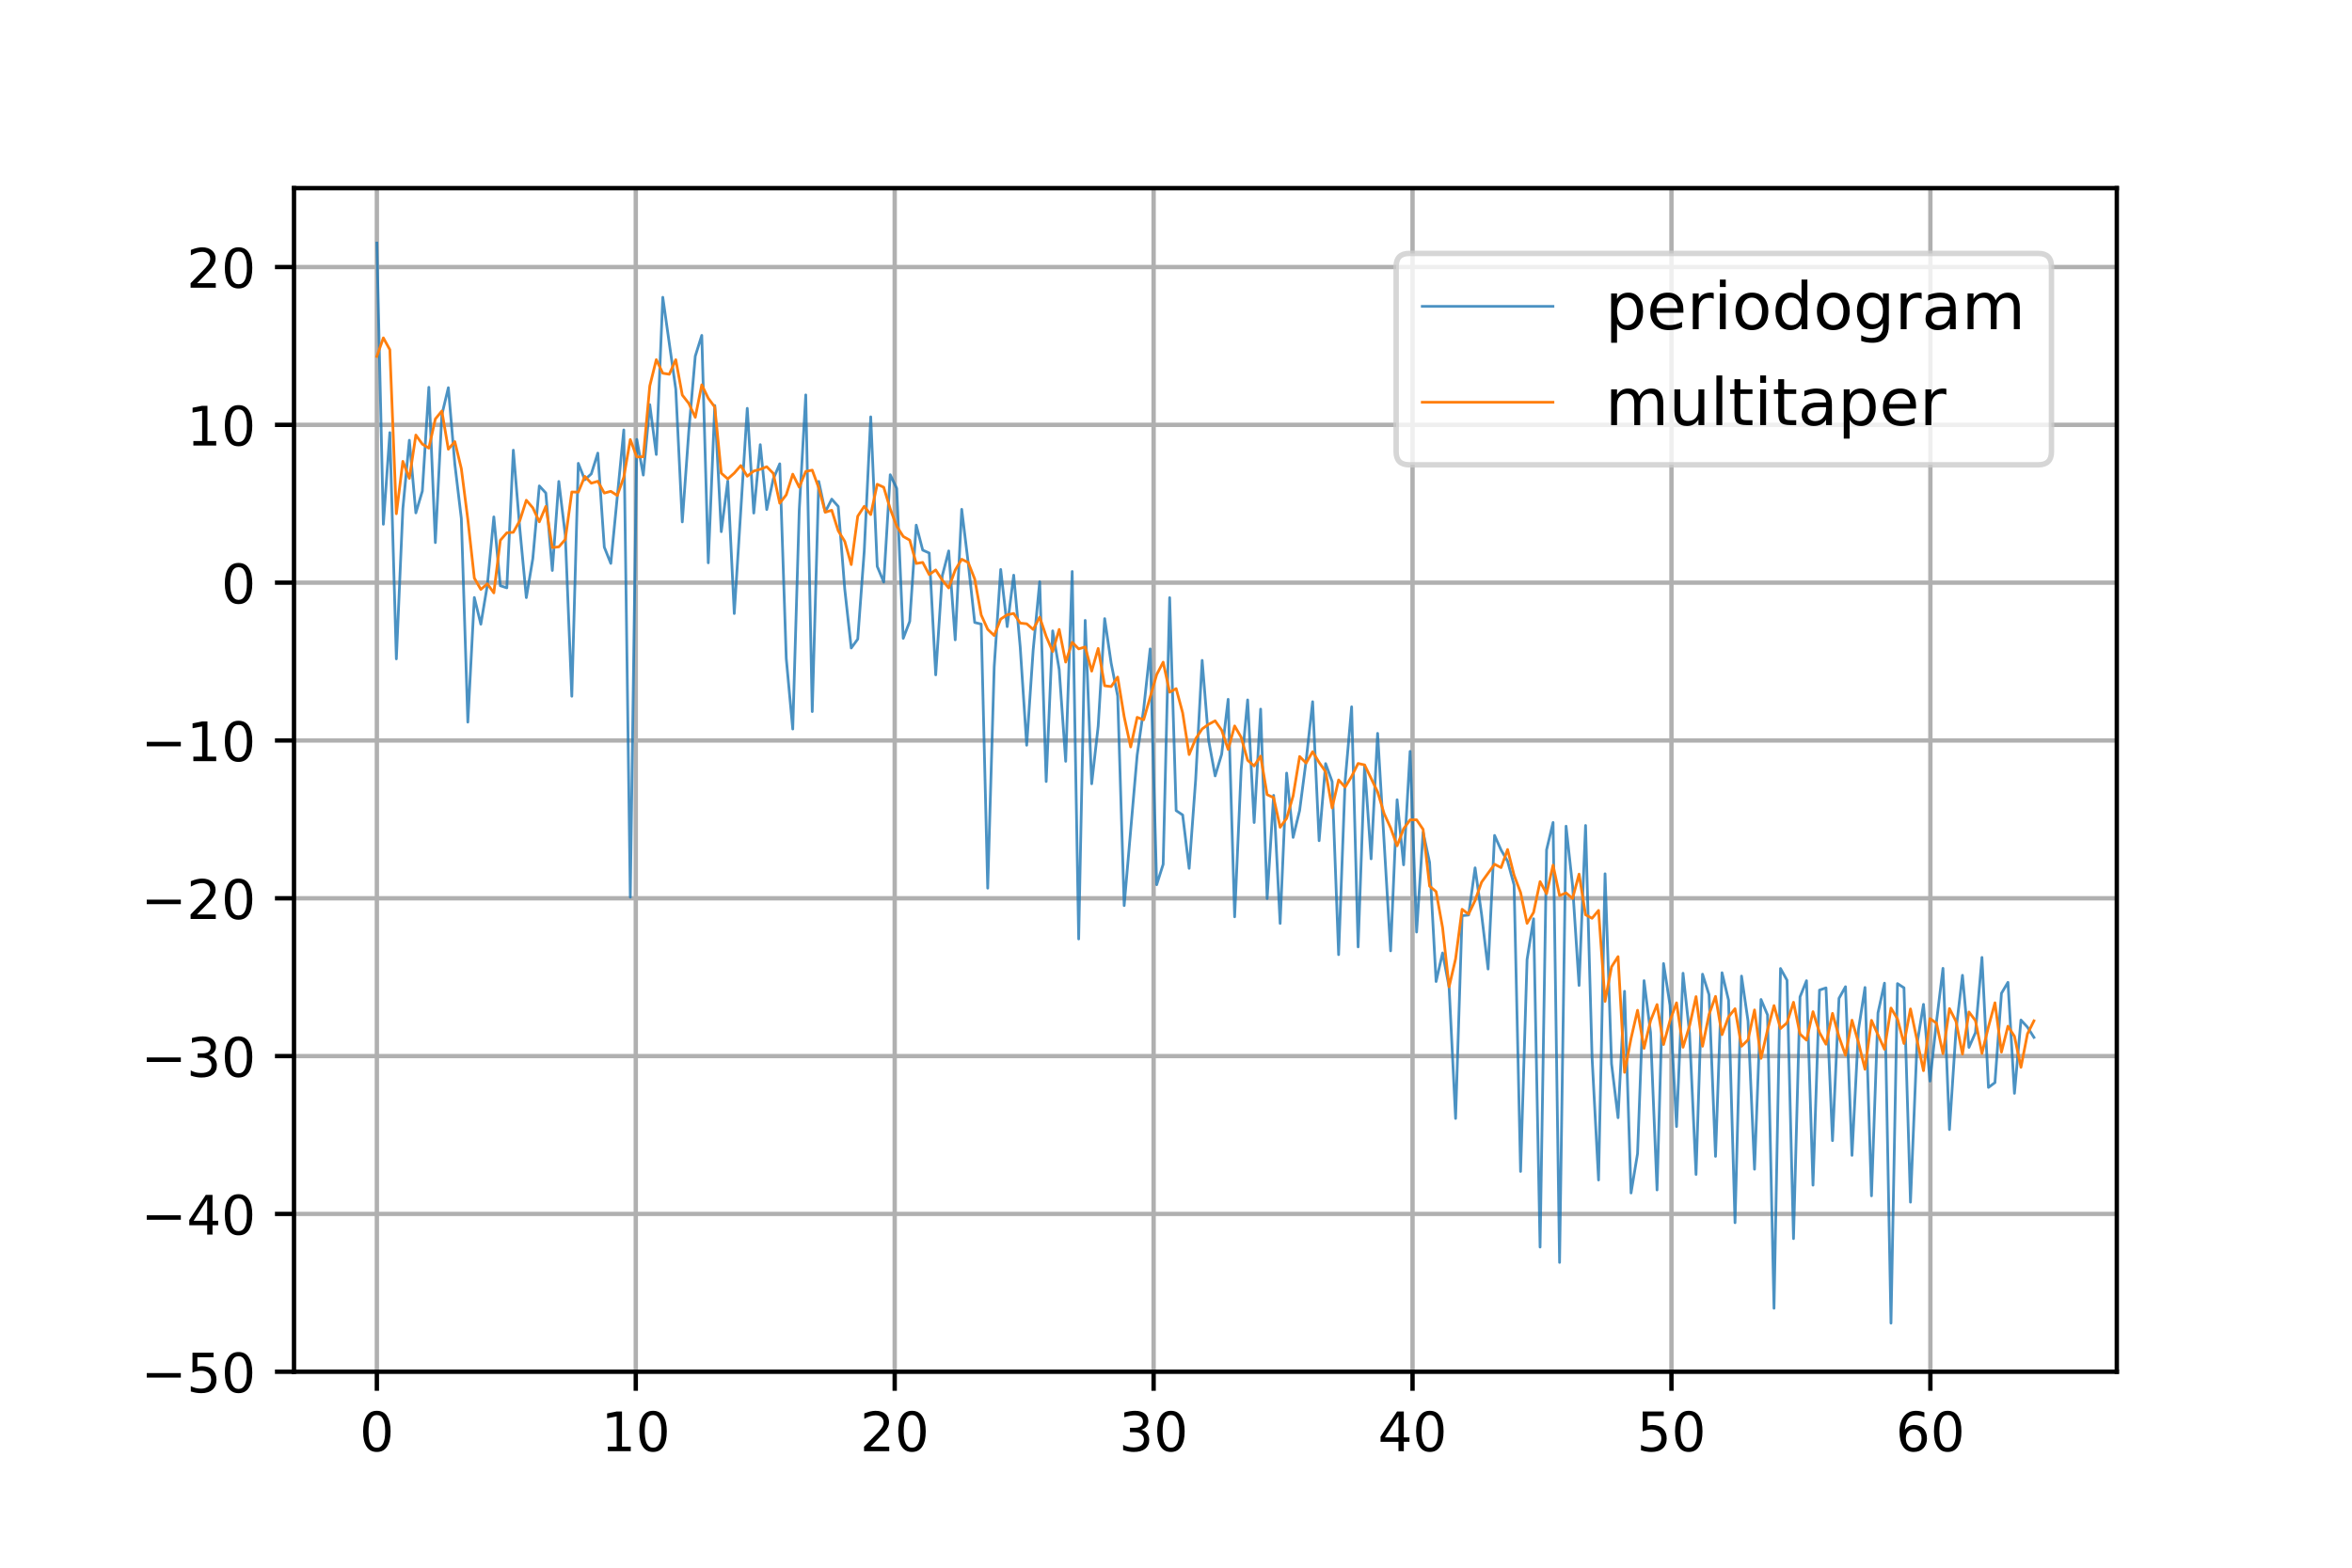 <?xml version="1.0" encoding="UTF-8" standalone="no"?> <!-- Created with matplotlib (https://matplotlib.org/) --> <svg xmlns="http://www.w3.org/2000/svg" xmlns:xlink="http://www.w3.org/1999/xlink" height="288pt" version="1.1" viewBox="0 0 432 288" width="432pt"><defs><style type="text/css"> *{stroke-linecap:butt;stroke-linejoin:round;} </style></defs><g id="figure_1"><g id="patch_1"><path d="M 0 288 L 432 288 L 432 0 L 0 0 z " style="fill:#ffffff;"></path></g><g id="axes_1"><g id="patch_2"><path d="M 54 252 L 388.8 252 L 388.8 34.56 L 54 34.56 z " style="fill:#ffffff;"></path></g><g id="matplotlib.axis_1"><g id="xtick_1"><g id="line2d_1"><path clip-path="url(#p5a8e3fb662)" d="M 69.218 252 L 69.218 34.56 " style="fill:none;stroke:#b0b0b0;stroke-linecap:square;stroke-width:0.8;"></path></g><g id="line2d_2"><defs><path d="M 0 0 L 0 3.5 " id="mc115bfe1e2" style="stroke:#000000;stroke-width:0.8;"></path></defs><g><use style="stroke:#000000;stroke-width:0.8;" x="69.218" xlink:href="#mc115bfe1e2" y="252"></use></g></g><g id="text_1"><!-- 0 --><defs><path d="M 31.781 66.406 Q 24.172 66.406 20.328 58.906 Q 16.5 51.422 16.5 36.375 Q 16.5 21.391 20.328 13.891 Q 24.172 6.391 31.781 6.391 Q 39.453 6.391 43.281 13.891 Q 47.125 21.391 47.125 36.375 Q 47.125 51.422 43.281 58.906 Q 39.453 66.406 31.781 66.406 z M 31.781 74.219 Q 44.047 74.219 50.516 64.516 Q 56.984 54.828 56.984 36.375 Q 56.984 17.969 50.516 8.266 Q 44.047 -1.422 31.781 -1.422 Q 19.531 -1.422 13.062 8.266 Q 6.594 17.969 6.594 36.375 Q 6.594 54.828 13.062 64.516 Q 19.531 74.219 31.781 74.219 z " id="DejaVuSans-48"></path></defs><g transform="translate(66.037 266.598)scale(0.1 -0.1)"><use xlink:href="#DejaVuSans-48"></use></g></g></g><g id="xtick_2"><g id="line2d_3"><path clip-path="url(#p5a8e3fb662)" d="M 116.775 252 L 116.775 34.56 " style="fill:none;stroke:#b0b0b0;stroke-linecap:square;stroke-width:0.8;"></path></g><g id="line2d_4"><g><use style="stroke:#000000;stroke-width:0.8;" x="116.775" xlink:href="#mc115bfe1e2" y="252"></use></g></g><g id="text_2"><!-- 10 --><defs><path d="M 12.406 8.297 L 28.516 8.297 L 28.516 63.922 L 10.984 60.406 L 10.984 69.391 L 28.422 72.906 L 38.281 72.906 L 38.281 8.297 L 54.391 8.297 L 54.391 0 L 12.406 0 z " id="DejaVuSans-49"></path></defs><g transform="translate(110.412 266.598)scale(0.1 -0.1)"><use xlink:href="#DejaVuSans-49"></use><use x="63.623" xlink:href="#DejaVuSans-48"></use></g></g></g><g id="xtick_3"><g id="line2d_5"><path clip-path="url(#p5a8e3fb662)" d="M 164.332 252 L 164.332 34.56 " style="fill:none;stroke:#b0b0b0;stroke-linecap:square;stroke-width:0.8;"></path></g><g id="line2d_6"><g><use style="stroke:#000000;stroke-width:0.8;" x="164.332" xlink:href="#mc115bfe1e2" y="252"></use></g></g><g id="text_3"><!-- 20 --><defs><path d="M 19.188 8.297 L 53.609 8.297 L 53.609 0 L 7.328 0 L 7.328 8.297 Q 12.938 14.109 22.625 23.891 Q 32.328 33.688 34.812 36.531 Q 39.547 41.844 41.422 45.531 Q 43.312 49.219 43.312 52.781 Q 43.312 58.594 39.234 62.25 Q 35.156 65.922 28.609 65.922 Q 23.969 65.922 18.812 64.312 Q 13.672 62.703 7.812 59.422 L 7.812 69.391 Q 13.766 71.781 18.938 73 Q 24.125 74.219 28.422 74.219 Q 39.75 74.219 46.484 68.547 Q 53.219 62.891 53.219 53.422 Q 53.219 48.922 51.531 44.891 Q 49.859 40.875 45.406 35.406 Q 44.188 33.984 37.641 27.219 Q 31.109 20.453 19.188 8.297 z " id="DejaVuSans-50"></path></defs><g transform="translate(157.969 266.598)scale(0.1 -0.1)"><use xlink:href="#DejaVuSans-50"></use><use x="63.623" xlink:href="#DejaVuSans-48"></use></g></g></g><g id="xtick_4"><g id="line2d_7"><path clip-path="url(#p5a8e3fb662)" d="M 211.889 252 L 211.889 34.56 " style="fill:none;stroke:#b0b0b0;stroke-linecap:square;stroke-width:0.8;"></path></g><g id="line2d_8"><g><use style="stroke:#000000;stroke-width:0.8;" x="211.889" xlink:href="#mc115bfe1e2" y="252"></use></g></g><g id="text_4"><!-- 30 --><defs><path d="M 40.578 39.312 Q 47.656 37.797 51.625 33 Q 55.609 28.219 55.609 21.188 Q 55.609 10.406 48.188 4.484 Q 40.766 -1.422 27.094 -1.422 Q 22.516 -1.422 17.656 -0.516 Q 12.797 0.391 7.625 2.203 L 7.625 11.719 Q 11.719 9.328 16.594 8.109 Q 21.484 6.891 26.812 6.891 Q 36.078 6.891 40.938 10.547 Q 45.797 14.203 45.797 21.188 Q 45.797 27.641 41.281 31.266 Q 36.766 34.906 28.719 34.906 L 20.219 34.906 L 20.219 43.016 L 29.109 43.016 Q 36.375 43.016 40.234 45.922 Q 44.094 48.828 44.094 54.297 Q 44.094 59.906 40.109 62.906 Q 36.141 65.922 28.719 65.922 Q 24.656 65.922 20.016 65.031 Q 15.375 64.156 9.812 62.312 L 9.812 71.094 Q 15.438 72.656 20.344 73.438 Q 25.25 74.219 29.594 74.219 Q 40.828 74.219 47.359 69.109 Q 53.906 64.016 53.906 55.328 Q 53.906 49.266 50.438 45.094 Q 46.969 40.922 40.578 39.312 z " id="DejaVuSans-51"></path></defs><g transform="translate(205.526 266.598)scale(0.1 -0.1)"><use xlink:href="#DejaVuSans-51"></use><use x="63.623" xlink:href="#DejaVuSans-48"></use></g></g></g><g id="xtick_5"><g id="line2d_9"><path clip-path="url(#p5a8e3fb662)" d="M 259.445 252 L 259.445 34.56 " style="fill:none;stroke:#b0b0b0;stroke-linecap:square;stroke-width:0.8;"></path></g><g id="line2d_10"><g><use style="stroke:#000000;stroke-width:0.8;" x="259.445" xlink:href="#mc115bfe1e2" y="252"></use></g></g><g id="text_5"><!-- 40 --><defs><path d="M 37.797 64.312 L 12.891 25.391 L 37.797 25.391 z M 35.203 72.906 L 47.609 72.906 L 47.609 25.391 L 58.016 25.391 L 58.016 17.188 L 47.609 17.188 L 47.609 0 L 37.797 0 L 37.797 17.188 L 4.891 17.188 L 4.891 26.703 z " id="DejaVuSans-52"></path></defs><g transform="translate(253.083 266.598)scale(0.1 -0.1)"><use xlink:href="#DejaVuSans-52"></use><use x="63.623" xlink:href="#DejaVuSans-48"></use></g></g></g><g id="xtick_6"><g id="line2d_11"><path clip-path="url(#p5a8e3fb662)" d="M 307.002 252 L 307.002 34.56 " style="fill:none;stroke:#b0b0b0;stroke-linecap:square;stroke-width:0.8;"></path></g><g id="line2d_12"><g><use style="stroke:#000000;stroke-width:0.8;" x="307.002" xlink:href="#mc115bfe1e2" y="252"></use></g></g><g id="text_6"><!-- 50 --><defs><path d="M 10.797 72.906 L 49.516 72.906 L 49.516 64.594 L 19.828 64.594 L 19.828 46.734 Q 21.969 47.469 24.109 47.828 Q 26.266 48.188 28.422 48.188 Q 40.625 48.188 47.75 41.5 Q 54.891 34.812 54.891 23.391 Q 54.891 11.625 47.562 5.094 Q 40.234 -1.422 26.906 -1.422 Q 22.312 -1.422 17.547 -0.641 Q 12.797 0.141 7.719 1.703 L 7.719 11.625 Q 12.109 9.234 16.797 8.062 Q 21.484 6.891 26.703 6.891 Q 35.156 6.891 40.078 11.328 Q 45.016 15.766 45.016 23.391 Q 45.016 31 40.078 35.438 Q 35.156 39.891 26.703 39.891 Q 22.75 39.891 18.812 39.016 Q 14.891 38.141 10.797 36.281 z " id="DejaVuSans-53"></path></defs><g transform="translate(300.64 266.598)scale(0.1 -0.1)"><use xlink:href="#DejaVuSans-53"></use><use x="63.623" xlink:href="#DejaVuSans-48"></use></g></g></g><g id="xtick_7"><g id="line2d_13"><path clip-path="url(#p5a8e3fb662)" d="M 354.559 252 L 354.559 34.56 " style="fill:none;stroke:#b0b0b0;stroke-linecap:square;stroke-width:0.8;"></path></g><g id="line2d_14"><g><use style="stroke:#000000;stroke-width:0.8;" x="354.559" xlink:href="#mc115bfe1e2" y="252"></use></g></g><g id="text_7"><!-- 60 --><defs><path d="M 33.016 40.375 Q 26.375 40.375 22.484 35.828 Q 18.609 31.297 18.609 23.391 Q 18.609 15.531 22.484 10.953 Q 26.375 6.391 33.016 6.391 Q 39.656 6.391 43.531 10.953 Q 47.406 15.531 47.406 23.391 Q 47.406 31.297 43.531 35.828 Q 39.656 40.375 33.016 40.375 z M 52.594 71.297 L 52.594 62.312 Q 48.875 64.062 45.094 64.984 Q 41.312 65.922 37.594 65.922 Q 27.828 65.922 22.672 59.328 Q 17.531 52.734 16.797 39.406 Q 19.672 43.656 24.016 45.922 Q 28.375 48.188 33.594 48.188 Q 44.578 48.188 50.953 41.516 Q 57.328 34.859 57.328 23.391 Q 57.328 12.156 50.688 5.359 Q 44.047 -1.422 33.016 -1.422 Q 20.359 -1.422 13.672 8.266 Q 6.984 17.969 6.984 36.375 Q 6.984 53.656 15.188 63.938 Q 23.391 74.219 37.203 74.219 Q 40.922 74.219 44.703 73.484 Q 48.484 72.75 52.594 71.297 z " id="DejaVuSans-54"></path></defs><g transform="translate(348.197 266.598)scale(0.1 -0.1)"><use xlink:href="#DejaVuSans-54"></use><use x="63.623" xlink:href="#DejaVuSans-48"></use></g></g></g></g><g id="matplotlib.axis_2"><g id="ytick_1"><g id="line2d_15"><path clip-path="url(#p5a8e3fb662)" d="M 54 252 L 388.8 252 " style="fill:none;stroke:#b0b0b0;stroke-linecap:square;stroke-width:0.8;"></path></g><g id="line2d_16"><defs><path d="M 0 0 L -3.5 0 " id="m39c4bde142" style="stroke:#000000;stroke-width:0.8;"></path></defs><g><use style="stroke:#000000;stroke-width:0.8;" x="54" xlink:href="#m39c4bde142" y="252"></use></g></g><g id="text_8"><!-- −50 --><defs><path d="M 10.594 35.5 L 73.188 35.5 L 73.188 27.203 L 10.594 27.203 z " id="DejaVuSans-8722"></path></defs><g transform="translate(25.895 255.799)scale(0.1 -0.1)"><use xlink:href="#DejaVuSans-8722"></use><use x="83.789" xlink:href="#DejaVuSans-53"></use><use x="147.412" xlink:href="#DejaVuSans-48"></use></g></g></g><g id="ytick_2"><g id="line2d_17"><path clip-path="url(#p5a8e3fb662)" d="M 54 223.008 L 388.8 223.008 " style="fill:none;stroke:#b0b0b0;stroke-linecap:square;stroke-width:0.8;"></path></g><g id="line2d_18"><g><use style="stroke:#000000;stroke-width:0.8;" x="54" xlink:href="#m39c4bde142" y="223.008"></use></g></g><g id="text_9"><!-- −40 --><g transform="translate(25.895 226.807)scale(0.1 -0.1)"><use xlink:href="#DejaVuSans-8722"></use><use x="83.789" xlink:href="#DejaVuSans-52"></use><use x="147.412" xlink:href="#DejaVuSans-48"></use></g></g></g><g id="ytick_3"><g id="line2d_19"><path clip-path="url(#p5a8e3fb662)" d="M 54 194.016 L 388.8 194.016 " style="fill:none;stroke:#b0b0b0;stroke-linecap:square;stroke-width:0.8;"></path></g><g id="line2d_20"><g><use style="stroke:#000000;stroke-width:0.8;" x="54" xlink:href="#m39c4bde142" y="194.016"></use></g></g><g id="text_10"><!-- −30 --><g transform="translate(25.895 197.815)scale(0.1 -0.1)"><use xlink:href="#DejaVuSans-8722"></use><use x="83.789" xlink:href="#DejaVuSans-51"></use><use x="147.412" xlink:href="#DejaVuSans-48"></use></g></g></g><g id="ytick_4"><g id="line2d_21"><path clip-path="url(#p5a8e3fb662)" d="M 54 165.024 L 388.8 165.024 " style="fill:none;stroke:#b0b0b0;stroke-linecap:square;stroke-width:0.8;"></path></g><g id="line2d_22"><g><use style="stroke:#000000;stroke-width:0.8;" x="54" xlink:href="#m39c4bde142" y="165.024"></use></g></g><g id="text_11"><!-- −20 --><g transform="translate(25.895 168.823)scale(0.1 -0.1)"><use xlink:href="#DejaVuSans-8722"></use><use x="83.789" xlink:href="#DejaVuSans-50"></use><use x="147.412" xlink:href="#DejaVuSans-48"></use></g></g></g><g id="ytick_5"><g id="line2d_23"><path clip-path="url(#p5a8e3fb662)" d="M 54 136.032 L 388.8 136.032 " style="fill:none;stroke:#b0b0b0;stroke-linecap:square;stroke-width:0.8;"></path></g><g id="line2d_24"><g><use style="stroke:#000000;stroke-width:0.8;" x="54" xlink:href="#m39c4bde142" y="136.032"></use></g></g><g id="text_12"><!-- −10 --><g transform="translate(25.895 139.831)scale(0.1 -0.1)"><use xlink:href="#DejaVuSans-8722"></use><use x="83.789" xlink:href="#DejaVuSans-49"></use><use x="147.412" xlink:href="#DejaVuSans-48"></use></g></g></g><g id="ytick_6"><g id="line2d_25"><path clip-path="url(#p5a8e3fb662)" d="M 54 107.04 L 388.8 107.04 " style="fill:none;stroke:#b0b0b0;stroke-linecap:square;stroke-width:0.8;"></path></g><g id="line2d_26"><g><use style="stroke:#000000;stroke-width:0.8;" x="54" xlink:href="#m39c4bde142" y="107.04"></use></g></g><g id="text_13"><!-- 0 --><g transform="translate(40.638 110.839)scale(0.1 -0.1)"><use xlink:href="#DejaVuSans-48"></use></g></g></g><g id="ytick_7"><g id="line2d_27"><path clip-path="url(#p5a8e3fb662)" d="M 54 78.048 L 388.8 78.048 " style="fill:none;stroke:#b0b0b0;stroke-linecap:square;stroke-width:0.8;"></path></g><g id="line2d_28"><g><use style="stroke:#000000;stroke-width:0.8;" x="54" xlink:href="#m39c4bde142" y="78.048"></use></g></g><g id="text_14"><!-- 10 --><g transform="translate(34.275 81.847)scale(0.1 -0.1)"><use xlink:href="#DejaVuSans-49"></use><use x="63.623" xlink:href="#DejaVuSans-48"></use></g></g></g><g id="ytick_8"><g id="line2d_29"><path clip-path="url(#p5a8e3fb662)" d="M 54 49.056 L 388.8 49.056 " style="fill:none;stroke:#b0b0b0;stroke-linecap:square;stroke-width:0.8;"></path></g><g id="line2d_30"><g><use style="stroke:#000000;stroke-width:0.8;" x="54" xlink:href="#m39c4bde142" y="49.056"></use></g></g><g id="text_15"><!-- 20 --><g transform="translate(34.275 52.855)scale(0.1 -0.1)"><use xlink:href="#DejaVuSans-50"></use><use x="63.623" xlink:href="#DejaVuSans-48"></use></g></g></g></g><g id="line2d_31"><path clip-path="url(#p5a8e3fb662)" d="M 69.218 44.65 L 70.412 96.313 L 71.605 79.48 L 72.799 121.043 L 73.993 93.455 L 75.186 80.88 L 76.38 94.223 L 77.573 90.212 L 78.767 71.152 L 79.96 99.678 L 81.154 76.214 L 82.348 71.225 L 83.541 85.27 L 84.735 95.254 L 85.928 132.659 L 87.122 109.766 L 88.316 114.672 L 89.509 107.523 L 90.703 94.961 L 91.896 107.603 L 93.09 107.995 L 94.283 82.701 L 95.477 97.143 L 96.671 109.788 L 97.864 102.619 L 99.058 89.266 L 100.251 90.569 L 101.445 104.799 L 102.639 88.447 L 103.832 98.371 L 105.026 127.907 L 106.219 85.119 L 107.413 88.14 L 108.606 87.054 L 109.8 83.238 L 110.994 100.522 L 112.187 103.502 L 114.574 78.982 L 115.768 164.818 L 116.961 80.724 L 118.155 87.28 L 119.349 74.337 L 120.542 83.495 L 121.736 54.612 L 124.123 71.508 L 125.317 95.881 L 126.51 79.301 L 127.704 65.425 L 128.897 61.612 L 130.091 103.394 L 131.284 74.497 L 132.478 97.672 L 133.672 88.367 L 134.865 112.71 L 137.252 75.015 L 138.446 94.258 L 139.64 81.687 L 140.833 93.609 L 142.027 88.005 L 143.22 85.204 L 144.414 120.964 L 145.607 133.932 L 146.801 93.668 L 147.995 72.55 L 149.188 130.722 L 150.382 88.438 L 151.575 94.041 L 152.769 91.697 L 153.963 93.045 L 155.156 108.211 L 156.35 119.047 L 157.543 117.413 L 158.737 101.24 L 159.93 76.58 L 161.124 104.051 L 162.318 106.935 L 163.511 87.215 L 164.705 89.73 L 165.898 117.269 L 167.092 114.16 L 168.286 96.472 L 169.479 101.063 L 170.673 101.594 L 171.866 123.979 L 173.06 105.811 L 174.253 101.209 L 175.447 117.544 L 176.641 93.566 L 177.834 103.402 L 179.028 114.356 L 180.221 114.651 L 181.415 163.166 L 182.609 122.504 L 183.802 104.618 L 184.996 115.119 L 186.189 105.665 L 187.383 118.838 L 188.576 136.906 L 189.77 119.363 L 190.964 106.868 L 192.157 143.572 L 193.351 115.899 L 194.544 122.972 L 195.738 139.859 L 196.932 104.987 L 198.125 172.496 L 199.319 113.969 L 200.512 143.986 L 201.706 133.412 L 202.899 113.644 L 204.093 121.85 L 205.287 127.868 L 206.48 166.367 L 208.867 138.731 L 210.061 130.246 L 211.255 119.208 L 212.448 162.531 L 213.642 158.782 L 214.835 109.799 L 216.029 148.918 L 217.222 149.713 L 218.416 159.529 L 219.61 143.227 L 220.803 121.319 L 221.997 136.015 L 223.19 142.544 L 224.384 138.568 L 225.578 128.468 L 226.771 168.426 L 227.965 141.431 L 229.158 128.576 L 230.352 151.109 L 231.545 130.272 L 232.739 165.088 L 233.933 146.116 L 235.126 169.644 L 236.32 142.026 L 237.513 153.84 L 238.707 148.901 L 239.901 139.738 L 241.094 128.911 L 242.288 154.445 L 243.481 140.282 L 244.675 143.584 L 245.868 175.377 L 247.062 143.532 L 248.256 129.849 L 249.449 173.958 L 250.643 140.627 L 251.836 157.779 L 253.03 134.726 L 255.417 174.682 L 256.611 146.92 L 257.804 158.879 L 258.998 138.039 L 260.191 171.226 L 261.385 152.9 L 262.579 158.445 L 263.772 180.313 L 264.966 175.063 L 266.159 181.323 L 267.353 205.471 L 268.547 168.222 L 269.74 168.103 L 270.934 159.431 L 272.127 167.992 L 273.321 178.021 L 274.514 153.478 L 275.708 156.151 L 276.902 158.192 L 278.095 162.581 L 279.289 215.206 L 280.482 176.279 L 281.676 168.787 L 282.87 229.101 L 284.063 156.128 L 285.257 151.096 L 286.45 231.922 L 287.644 151.78 L 288.837 162.694 L 290.031 181.038 L 291.225 151.647 L 292.418 194.233 L 293.612 216.776 L 294.805 160.521 L 295.999 195.431 L 297.193 205.336 L 298.386 182.109 L 299.58 219.163 L 300.773 211.928 L 301.967 180.157 L 303.16 189.694 L 304.354 218.607 L 305.548 177.014 L 306.741 184.673 L 307.935 206.957 L 309.128 178.797 L 310.322 189.781 L 311.516 215.757 L 312.709 178.966 L 313.903 182.738 L 315.096 212.439 L 316.29 178.702 L 317.483 183.714 L 318.677 224.623 L 319.871 179.315 L 321.064 187.535 L 322.258 214.8 L 323.451 183.615 L 324.645 186.447 L 325.839 240.341 L 327.032 177.923 L 328.226 180.072 L 329.419 227.547 L 330.613 183.142 L 331.806 180.163 L 333 217.725 L 334.194 181.886 L 335.387 181.483 L 336.581 209.549 L 337.774 183.407 L 338.968 181.269 L 340.161 212.251 L 341.355 189.142 L 342.549 181.413 L 343.742 219.687 L 344.936 186.078 L 346.129 180.613 L 347.323 243.074 L 348.517 180.694 L 349.71 181.471 L 350.904 220.849 L 352.097 191.864 L 353.291 184.513 L 354.484 198.616 L 355.678 187.73 L 356.872 177.893 L 358.065 207.513 L 359.259 189.38 L 360.452 179.171 L 361.646 192.416 L 362.84 189.699 L 364.033 175.888 L 365.227 199.77 L 366.42 198.884 L 367.614 182.483 L 368.807 180.463 L 370.001 200.856 L 371.195 187.393 L 372.388 188.697 L 373.582 190.577 L 373.582 190.577 " style="fill:none;stroke:#1f77b4;stroke-linecap:square;stroke-opacity:0.8;stroke-width:0.5;"></path></g><g id="line2d_32"><path clip-path="url(#p5a8e3fb662)" d="M 69.218 65.478 L 70.412 62.071 L 71.605 64.246 L 72.799 94.378 L 73.993 84.754 L 75.186 87.88 L 76.38 79.923 L 77.573 81.588 L 78.767 82.325 L 79.96 76.972 L 81.154 75.506 L 82.348 82.525 L 83.541 81.131 L 84.735 86.097 L 85.928 95.423 L 87.122 106.2 L 88.316 108.284 L 89.509 107.253 L 90.703 108.917 L 91.896 99.261 L 93.09 97.883 L 94.283 97.785 L 95.477 95.64 L 96.671 91.896 L 97.864 93.286 L 99.058 95.861 L 100.251 93.034 L 101.445 100.586 L 102.639 100.461 L 103.832 99.097 L 105.026 90.384 L 106.219 90.408 L 107.413 87.514 L 108.606 88.768 L 109.8 88.412 L 110.994 90.577 L 112.187 90.258 L 113.381 91.023 L 114.574 87.679 L 115.768 80.745 L 116.961 83.95 L 118.155 83.909 L 119.349 70.895 L 120.542 66.073 L 121.736 68.562 L 122.929 68.756 L 124.123 66.081 L 125.317 72.571 L 126.51 74.104 L 127.704 76.663 L 128.897 70.689 L 130.091 73.159 L 131.284 74.775 L 132.478 86.923 L 133.672 87.979 L 134.865 86.914 L 136.059 85.526 L 137.252 87.49 L 138.446 86.532 L 139.64 86.215 L 140.833 85.74 L 142.027 86.956 L 143.22 92.446 L 144.414 90.903 L 145.607 87.107 L 146.801 89.51 L 147.995 86.614 L 149.188 86.367 L 150.382 89.626 L 151.575 94.104 L 152.769 93.742 L 153.963 97.518 L 155.156 99.452 L 156.35 103.721 L 157.543 94.835 L 158.737 93.016 L 159.93 94.535 L 161.124 88.963 L 162.318 89.518 L 163.511 93.495 L 164.705 96.655 L 165.898 98.553 L 167.092 99.228 L 168.286 103.514 L 169.479 103.318 L 170.673 105.559 L 171.866 104.7 L 173.06 106.565 L 174.253 108.013 L 175.447 104.727 L 176.641 102.74 L 177.834 103.332 L 179.028 106.367 L 180.221 112.98 L 181.415 115.616 L 182.609 116.754 L 183.802 113.729 L 184.996 112.941 L 186.189 112.699 L 187.383 114.467 L 188.576 114.599 L 189.77 115.637 L 190.964 113.372 L 192.157 116.91 L 193.351 119.693 L 194.544 115.631 L 195.738 121.637 L 196.932 117.99 L 198.125 119.207 L 199.319 118.856 L 200.512 123.292 L 201.706 119.126 L 202.899 125.981 L 204.093 126.13 L 205.287 124.383 L 206.48 131.66 L 207.674 137.223 L 208.867 131.784 L 210.061 132.231 L 212.448 123.932 L 213.642 121.645 L 214.835 127.156 L 216.029 126.507 L 217.222 130.953 L 218.416 138.621 L 219.61 135.729 L 220.803 133.911 L 221.997 133.056 L 223.19 132.42 L 224.384 134.142 L 225.578 137.684 L 226.771 133.364 L 227.965 135.439 L 229.158 139.666 L 230.352 140.716 L 231.545 138.905 L 232.739 145.986 L 233.933 146.529 L 235.126 151.976 L 236.32 150.343 L 237.513 146.209 L 238.707 138.98 L 239.901 140.176 L 241.094 138.095 L 242.288 140.067 L 243.481 141.767 L 244.675 148.42 L 245.868 143.282 L 247.062 144.612 L 248.256 142.636 L 249.449 140.256 L 250.643 140.524 L 253.03 145.477 L 254.224 149.458 L 255.417 152.085 L 256.611 155.383 L 257.804 152.266 L 258.998 150.623 L 260.191 150.606 L 261.385 152.369 L 262.579 162.781 L 263.772 163.801 L 264.966 170.431 L 266.159 181.297 L 267.353 176.159 L 268.547 167.04 L 269.74 167.939 L 270.934 165.427 L 272.127 162.061 L 274.514 158.766 L 275.708 159.387 L 276.902 156.062 L 278.095 160.782 L 279.289 163.954 L 280.482 169.625 L 281.676 167.624 L 282.87 161.954 L 284.063 164.182 L 285.257 158.927 L 286.45 164.529 L 287.644 164.037 L 288.837 165.055 L 290.031 160.584 L 291.225 168.056 L 292.418 168.696 L 293.612 167.257 L 294.805 183.963 L 295.999 177.612 L 297.193 175.744 L 298.386 197.001 L 299.58 190.765 L 300.773 185.594 L 301.967 192.592 L 303.16 187.529 L 304.354 184.544 L 305.548 191.894 L 306.741 187.473 L 307.935 184.227 L 309.128 192.393 L 310.322 188.472 L 311.516 183.087 L 312.709 192.208 L 313.903 186.382 L 315.096 183.049 L 316.29 190.075 L 317.483 186.813 L 318.677 185.309 L 319.871 192.211 L 321.064 191.036 L 322.258 185.535 L 323.451 194.433 L 324.645 189.228 L 325.839 184.734 L 327.032 188.961 L 328.226 187.907 L 329.419 184.125 L 330.613 189.958 L 331.806 191.079 L 333 185.856 L 334.194 189.677 L 335.387 191.837 L 336.581 186.162 L 337.774 190.457 L 338.968 193.868 L 340.161 187.421 L 341.355 191.533 L 342.549 196.432 L 343.742 187.446 L 346.129 192.764 L 347.323 185.186 L 348.517 187.19 L 349.71 191.707 L 350.904 185.348 L 353.291 196.696 L 354.484 187.124 L 355.678 187.96 L 356.872 193.577 L 358.065 185.283 L 359.259 187.621 L 360.452 193.658 L 361.646 185.913 L 362.84 187.498 L 364.033 193.528 L 365.227 188.634 L 366.42 184.222 L 367.614 193.279 L 368.807 188.521 L 370.001 190.382 L 371.195 196.073 L 372.388 189.935 L 373.582 187.54 L 373.582 187.54 " style="fill:none;stroke:#ff7f0e;stroke-linecap:square;stroke-width:0.5;"></path></g><g id="patch_3"><path d="M 54 252 L 54 34.56 " style="fill:none;stroke:#000000;stroke-linecap:square;stroke-linejoin:miter;stroke-width:0.8;"></path></g><g id="patch_4"><path d="M 388.8 252 L 388.8 34.56 " style="fill:none;stroke:#000000;stroke-linecap:square;stroke-linejoin:miter;stroke-width:0.8;"></path></g><g id="patch_5"><path d="M 54 252 L 388.8 252 " style="fill:none;stroke:#000000;stroke-linecap:square;stroke-linejoin:miter;stroke-width:0.8;"></path></g><g id="patch_6"><path d="M 54 34.56 L 388.8 34.56 " style="fill:none;stroke:#000000;stroke-linecap:square;stroke-linejoin:miter;stroke-width:0.8;"></path></g><g id="legend_1"><g id="patch_7"><path d="M 258.834 85.388 L 374.4 85.388 Q 376.8 85.388 376.8 82.987 L 376.8 48.96 Q 376.8 46.56 374.4 46.56 L 258.834 46.56 Q 256.434 46.56 256.434 48.96 L 256.434 82.987 Q 256.434 85.388 258.834 85.388 z " style="fill:#ffffff;opacity:0.8;stroke:#cccccc;stroke-linejoin:miter;"></path></g><g id="line2d_33"><path d="M 261.234 56.278 L 285.234 56.278 " style="fill:none;stroke:#1f77b4;stroke-linecap:square;stroke-opacity:0.8;stroke-width:0.5;"></path></g><g id="line2d_34"></g><g id="text_16"><!-- periodogram --><defs><path d="M 18.109 8.203 L 18.109 -20.797 L 9.078 -20.797 L 9.078 54.688 L 18.109 54.688 L 18.109 46.391 Q 20.953 51.266 25.266 53.625 Q 29.594 56 35.594 56 Q 45.562 56 51.781 48.094 Q 58.016 40.188 58.016 27.297 Q 58.016 14.406 51.781 6.484 Q 45.562 -1.422 35.594 -1.422 Q 29.594 -1.422 25.266 0.953 Q 20.953 3.328 18.109 8.203 z M 48.688 27.297 Q 48.688 37.203 44.609 42.844 Q 40.531 48.484 33.406 48.484 Q 26.266 48.484 22.188 42.844 Q 18.109 37.203 18.109 27.297 Q 18.109 17.391 22.188 11.75 Q 26.266 6.109 33.406 6.109 Q 40.531 6.109 44.609 11.75 Q 48.688 17.391 48.688 27.297 z " id="DejaVuSans-112"></path><path d="M 56.203 29.594 L 56.203 25.203 L 14.891 25.203 Q 15.484 15.922 20.484 11.062 Q 25.484 6.203 34.422 6.203 Q 39.594 6.203 44.453 7.469 Q 49.312 8.734 54.109 11.281 L 54.109 2.781 Q 49.266 0.734 44.188 -0.344 Q 39.109 -1.422 33.891 -1.422 Q 20.797 -1.422 13.156 6.188 Q 5.516 13.812 5.516 26.812 Q 5.516 40.234 12.766 48.109 Q 20.016 56 32.328 56 Q 43.359 56 49.781 48.891 Q 56.203 41.797 56.203 29.594 z M 47.219 32.234 Q 47.125 39.594 43.094 43.984 Q 39.062 48.391 32.422 48.391 Q 24.906 48.391 20.391 44.141 Q 15.875 39.891 15.188 32.172 z " id="DejaVuSans-101"></path><path d="M 41.109 46.297 Q 39.594 47.172 37.812 47.578 Q 36.031 48 33.891 48 Q 26.266 48 22.188 43.047 Q 18.109 38.094 18.109 28.812 L 18.109 0 L 9.078 0 L 9.078 54.688 L 18.109 54.688 L 18.109 46.188 Q 20.953 51.172 25.484 53.578 Q 30.031 56 36.531 56 Q 37.453 56 38.578 55.875 Q 39.703 55.766 41.062 55.516 z " id="DejaVuSans-114"></path><path d="M 9.422 54.688 L 18.406 54.688 L 18.406 0 L 9.422 0 z M 9.422 75.984 L 18.406 75.984 L 18.406 64.594 L 9.422 64.594 z " id="DejaVuSans-105"></path><path d="M 30.609 48.391 Q 23.391 48.391 19.188 42.75 Q 14.984 37.109 14.984 27.297 Q 14.984 17.484 19.156 11.844 Q 23.344 6.203 30.609 6.203 Q 37.797 6.203 41.984 11.859 Q 46.188 17.531 46.188 27.297 Q 46.188 37.016 41.984 42.703 Q 37.797 48.391 30.609 48.391 z M 30.609 56 Q 42.328 56 49.016 48.375 Q 55.719 40.766 55.719 27.297 Q 55.719 13.875 49.016 6.219 Q 42.328 -1.422 30.609 -1.422 Q 18.844 -1.422 12.172 6.219 Q 5.516 13.875 5.516 27.297 Q 5.516 40.766 12.172 48.375 Q 18.844 56 30.609 56 z " id="DejaVuSans-111"></path><path d="M 45.406 46.391 L 45.406 75.984 L 54.391 75.984 L 54.391 0 L 45.406 0 L 45.406 8.203 Q 42.578 3.328 38.25 0.953 Q 33.938 -1.422 27.875 -1.422 Q 17.969 -1.422 11.734 6.484 Q 5.516 14.406 5.516 27.297 Q 5.516 40.188 11.734 48.094 Q 17.969 56 27.875 56 Q 33.938 56 38.25 53.625 Q 42.578 51.266 45.406 46.391 z M 14.797 27.297 Q 14.797 17.391 18.875 11.75 Q 22.953 6.109 30.078 6.109 Q 37.203 6.109 41.297 11.75 Q 45.406 17.391 45.406 27.297 Q 45.406 37.203 41.297 42.844 Q 37.203 48.484 30.078 48.484 Q 22.953 48.484 18.875 42.844 Q 14.797 37.203 14.797 27.297 z " id="DejaVuSans-100"></path><path d="M 45.406 27.984 Q 45.406 37.75 41.375 43.109 Q 37.359 48.484 30.078 48.484 Q 22.859 48.484 18.828 43.109 Q 14.797 37.75 14.797 27.984 Q 14.797 18.266 18.828 12.891 Q 22.859 7.516 30.078 7.516 Q 37.359 7.516 41.375 12.891 Q 45.406 18.266 45.406 27.984 z M 54.391 6.781 Q 54.391 -7.172 48.188 -13.984 Q 42 -20.797 29.203 -20.797 Q 24.469 -20.797 20.266 -20.094 Q 16.062 -19.391 12.109 -17.922 L 12.109 -9.188 Q 16.062 -11.328 19.922 -12.344 Q 23.781 -13.375 27.781 -13.375 Q 36.625 -13.375 41.016 -8.766 Q 45.406 -4.156 45.406 5.172 L 45.406 9.625 Q 42.625 4.781 38.281 2.391 Q 33.938 0 27.875 0 Q 17.828 0 11.672 7.656 Q 5.516 15.328 5.516 27.984 Q 5.516 40.672 11.672 48.328 Q 17.828 56 27.875 56 Q 33.938 56 38.281 53.609 Q 42.625 51.219 45.406 46.391 L 45.406 54.688 L 54.391 54.688 z " id="DejaVuSans-103"></path><path d="M 34.281 27.484 Q 23.391 27.484 19.188 25 Q 14.984 22.516 14.984 16.5 Q 14.984 11.719 18.141 8.906 Q 21.297 6.109 26.703 6.109 Q 34.188 6.109 38.703 11.406 Q 43.219 16.703 43.219 25.484 L 43.219 27.484 z M 52.203 31.203 L 52.203 0 L 43.219 0 L 43.219 8.297 Q 40.141 3.328 35.547 0.953 Q 30.953 -1.422 24.312 -1.422 Q 15.922 -1.422 10.953 3.297 Q 6 8.016 6 15.922 Q 6 25.141 12.172 29.828 Q 18.359 34.516 30.609 34.516 L 43.219 34.516 L 43.219 35.406 Q 43.219 41.609 39.141 45 Q 35.062 48.391 27.688 48.391 Q 23 48.391 18.547 47.266 Q 14.109 46.141 10.016 43.891 L 10.016 52.203 Q 14.938 54.109 19.578 55.047 Q 24.219 56 28.609 56 Q 40.484 56 46.344 49.844 Q 52.203 43.703 52.203 31.203 z " id="DejaVuSans-97"></path><path d="M 52 44.188 Q 55.375 50.25 60.062 53.125 Q 64.75 56 71.094 56 Q 79.641 56 84.281 50.016 Q 88.922 44.047 88.922 33.016 L 88.922 0 L 79.891 0 L 79.891 32.719 Q 79.891 40.578 77.094 44.375 Q 74.312 48.188 68.609 48.188 Q 61.625 48.188 57.562 43.547 Q 53.516 38.922 53.516 30.906 L 53.516 0 L 44.484 0 L 44.484 32.719 Q 44.484 40.625 41.703 44.406 Q 38.922 48.188 33.109 48.188 Q 26.219 48.188 22.156 43.531 Q 18.109 38.875 18.109 30.906 L 18.109 0 L 9.078 0 L 9.078 54.688 L 18.109 54.688 L 18.109 46.188 Q 21.188 51.219 25.484 53.609 Q 29.781 56 35.688 56 Q 41.656 56 45.828 52.969 Q 50 49.953 52 44.188 z " id="DejaVuSans-109"></path></defs><g transform="translate(294.834 60.478)scale(0.12 -0.12)"><use xlink:href="#DejaVuSans-112"></use><use x="63.477" xlink:href="#DejaVuSans-101"></use><use x="125" xlink:href="#DejaVuSans-114"></use><use x="166.113" xlink:href="#DejaVuSans-105"></use><use x="193.896" xlink:href="#DejaVuSans-111"></use><use x="255.078" xlink:href="#DejaVuSans-100"></use><use x="318.555" xlink:href="#DejaVuSans-111"></use><use x="379.736" xlink:href="#DejaVuSans-103"></use><use x="443.213" xlink:href="#DejaVuSans-114"></use><use x="484.326" xlink:href="#DejaVuSans-97"></use><use x="545.605" xlink:href="#DejaVuSans-109"></use></g></g><g id="line2d_35"><path d="M 261.234 73.892 L 285.234 73.892 " style="fill:none;stroke:#ff7f0e;stroke-linecap:square;stroke-width:0.5;"></path></g><g id="line2d_36"></g><g id="text_17"><!-- multitaper --><defs><path d="M 8.5 21.578 L 8.5 54.688 L 17.484 54.688 L 17.484 21.922 Q 17.484 14.156 20.5 10.266 Q 23.531 6.391 29.594 6.391 Q 36.859 6.391 41.078 11.031 Q 45.312 15.672 45.312 23.688 L 45.312 54.688 L 54.297 54.688 L 54.297 0 L 45.312 0 L 45.312 8.406 Q 42.047 3.422 37.719 1 Q 33.406 -1.422 27.688 -1.422 Q 18.266 -1.422 13.375 4.438 Q 8.5 10.297 8.5 21.578 z M 31.109 56 z " id="DejaVuSans-117"></path><path d="M 9.422 75.984 L 18.406 75.984 L 18.406 0 L 9.422 0 z " id="DejaVuSans-108"></path><path d="M 18.312 70.219 L 18.312 54.688 L 36.812 54.688 L 36.812 47.703 L 18.312 47.703 L 18.312 18.016 Q 18.312 11.328 20.141 9.422 Q 21.969 7.516 27.594 7.516 L 36.812 7.516 L 36.812 0 L 27.594 0 Q 17.188 0 13.234 3.875 Q 9.281 7.766 9.281 18.016 L 9.281 47.703 L 2.688 47.703 L 2.688 54.688 L 9.281 54.688 L 9.281 70.219 z " id="DejaVuSans-116"></path></defs><g transform="translate(294.834 78.092)scale(0.12 -0.12)"><use xlink:href="#DejaVuSans-109"></use><use x="97.412" xlink:href="#DejaVuSans-117"></use><use x="160.791" xlink:href="#DejaVuSans-108"></use><use x="188.574" xlink:href="#DejaVuSans-116"></use><use x="227.783" xlink:href="#DejaVuSans-105"></use><use x="255.566" xlink:href="#DejaVuSans-116"></use><use x="294.775" xlink:href="#DejaVuSans-97"></use><use x="356.055" xlink:href="#DejaVuSans-112"></use><use x="419.531" xlink:href="#DejaVuSans-101"></use><use x="481.055" xlink:href="#DejaVuSans-114"></use></g></g></g></g></g><defs><clipPath id="p5a8e3fb662"><rect height="217.44" width="334.8" x="54" y="34.56"></rect></clipPath></defs></svg> 